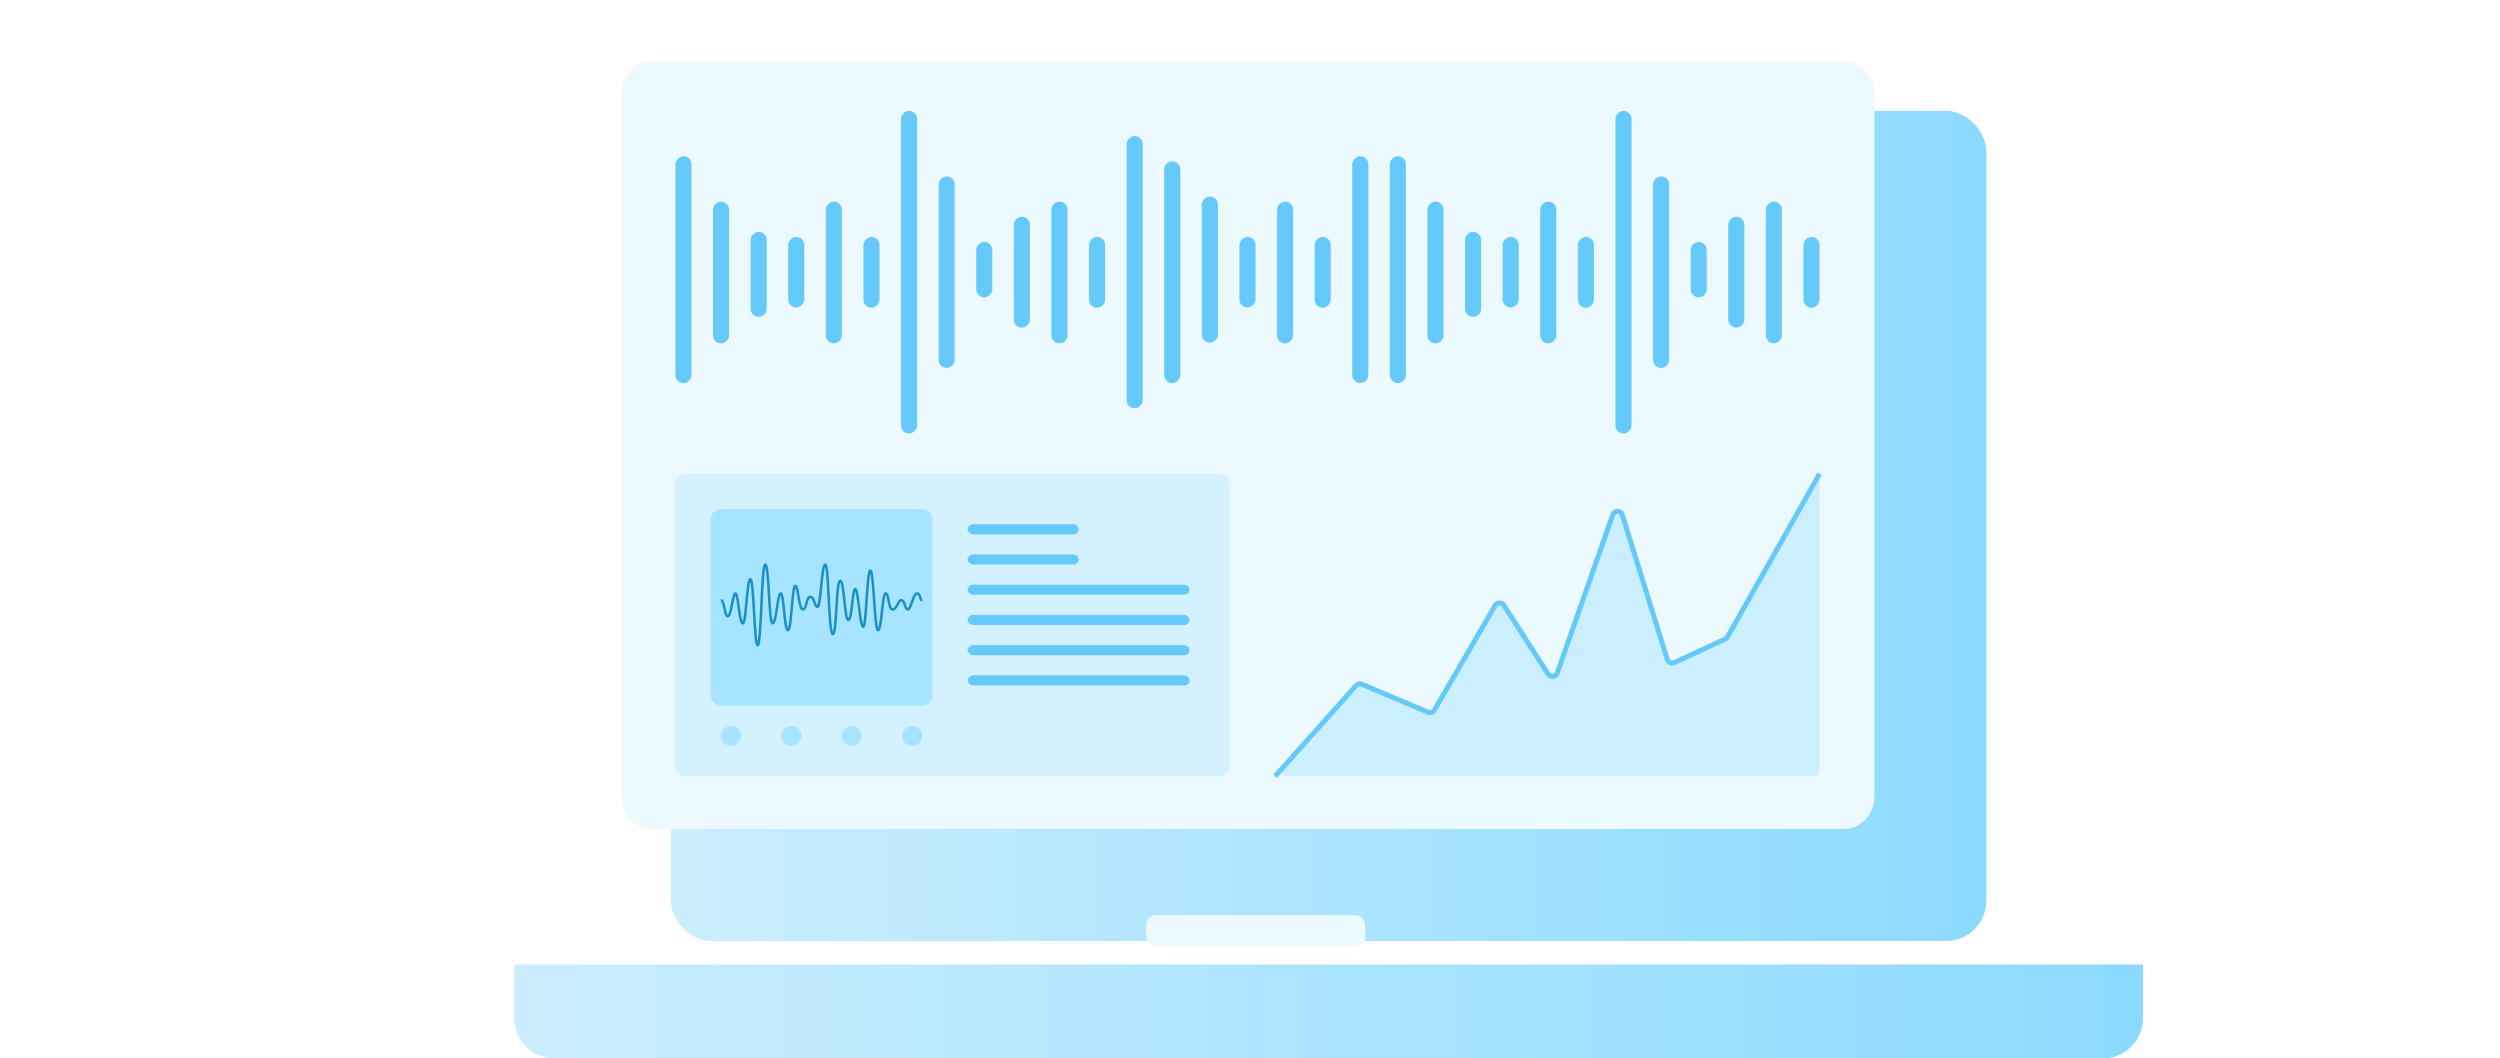 <svg width="496" height="210" viewBox="0 0 496 210" fill="none" xmlns="http://www.w3.org/2000/svg">
<g filter="url(#filter0_d)">
<rect x="117.073" y="6" width="261.025" height="164.694" rx="8" fill="url(#paint0_linear)"/>
</g>
<path d="M123.289 18.711C123.289 15.123 125.976 12.214 129.29 12.214H365.883C369.197 12.214 371.884 15.123 371.884 18.711V157.981C371.884 161.569 369.197 164.478 365.883 164.478H129.29C125.976 164.478 123.289 161.569 123.289 157.981V18.711Z" fill="#ECF9FF"/>
<path opacity="0.7" d="M134 96C134 94.895 134.895 94 136 94H242C243.105 94 244 94.895 244 96V152C244 153.105 243.105 154 242 154H136C134.895 154 134 153.105 134 152V96Z" fill="#C9EEFF"/>
<rect x="235.5" y="129.5" width="43" height="1" rx="0.5" transform="rotate(-180 235.5 129.5)" fill="#65CAFA" stroke="#65CAFA"/>
<rect x="235.5" y="135.5" width="43" height="1" rx="0.5" transform="rotate(-180 235.5 135.5)" fill="#65CAFA" stroke="#65CAFA"/>
<rect x="235.5" y="117.5" width="43" height="1" rx="0.5" transform="rotate(-180 235.5 117.5)" fill="#65CAFA" stroke="#65CAFA"/>
<rect x="235.5" y="123.5" width="43" height="1" rx="0.5" transform="rotate(-180 235.5 123.5)" fill="#65CAFA" stroke="#65CAFA"/>
<rect x="213.5" y="105.5" width="21" height="1" rx="0.5" transform="rotate(-180 213.5 105.5)" fill="#65CAFA" stroke="#65CAFA" stroke-width="1"/>
<rect x="185" y="140" width="44" height="39" rx="2" transform="rotate(-180 185 140)" fill="#A6E4FF"/>
<path d="M143 119.088C143.806 119.088 143.691 122.215 144.382 122.267C145.073 122.319 145.38 117.733 145.917 117.733C146.455 117.733 146.685 123.674 147.376 123.674C148.067 123.674 148.144 114.971 148.873 114.919C149.603 114.867 149.603 128 150.332 128C151.061 128 151.061 111.948 151.829 112C152.597 112.052 152.52 123.674 153.288 123.674C154.056 123.674 154.248 117.733 154.9 117.733C155.553 117.733 155.591 125.029 156.321 125.029C157.05 125.029 157.165 116.169 157.779 116.222C158.393 116.274 158.47 120.86 159.276 120.912C160.083 120.964 159.929 118.358 160.774 118.41C161.618 118.463 161.541 120.339 162.194 120.391C162.846 120.443 163 112 163.729 112C164.459 112 164.382 125.863 165.226 125.811C166.071 125.759 165.841 115.231 166.685 115.231C167.53 115.231 167.53 122.997 168.298 122.997C169.065 122.997 169.104 116.951 169.679 116.847C170.255 116.743 170.601 124.352 171.253 124.352C171.906 124.352 171.983 113.147 172.674 113.199C173.365 113.251 173.48 125.029 174.209 125.029C174.939 125.029 175.015 117.733 175.706 117.733C176.397 117.733 176.205 120.912 177.088 120.912C177.971 120.912 178.163 119.036 178.854 119.088C179.545 119.14 179.507 120.912 180.121 120.912C180.735 120.912 181.196 117.733 181.925 117.733C182.655 117.733 182.424 119.088 183 119.088" stroke="#1890C9" stroke-width="0.5"/>
<rect x="213.5" y="111.5" width="21" height="1" rx="0.5" transform="rotate(-180 213.5 111.5)" fill="#65CAFA" stroke="#65CAFA" stroke-width="1"/>
<rect x="143" y="148" width="4" height="4" rx="2" transform="rotate(-90 143 148)" fill="#A6E4FF"/>
<rect x="155" y="148" width="4" height="4" rx="2" transform="rotate(-90 155 148)" fill="#A6E4FF"/>
<rect x="167" y="148" width="4" height="4" rx="2" transform="rotate(-90 167 148)" fill="#A6E4FF"/>
<rect x="179" y="148" width="4" height="4" rx="2" transform="rotate(-90 179 148)" fill="#A6E4FF"/>
<rect x="136.697" y="31.5" width="44" height="2.197" rx="1.099" transform="rotate(90 136.697 31.5)" fill="#65CAFA" stroke="#65CAFA"/>
<rect x="159.078" y="47.5" width="13" height="2.197" rx="1.099" transform="rotate(90 159.078 47.5)" fill="#65CAFA" stroke="#65CAFA"/>
<rect x="173.998" y="47.5" width="13.062" height="2.197" rx="1.099" transform="rotate(90 173.998 47.5)" fill="#65CAFA" stroke="#65CAFA"/>
<rect x="144.157" y="40.5" width="27.125" height="2.197" rx="1.099" transform="rotate(90 144.157 40.5)" fill="#65CAFA" stroke="#65CAFA"/>
<rect x="166.538" y="40.5" width="27.125" height="2.197" rx="1.099" transform="rotate(90 166.538 40.5)" fill="#65CAFA" stroke="#65CAFA"/>
<rect x="151.617" y="46.5" width="15.875" height="2.197" rx="1.099" transform="rotate(90 151.617 46.5)" fill="#65CAFA" stroke="#65CAFA"/>
<rect x="181.458" y="22.5" width="63" height="2.197" rx="1.099" transform="rotate(90 181.458 22.5)" fill="#65CAFA" stroke="#65CAFA"/>
<rect x="203.838" y="43.5" width="21" height="2.197" rx="1.099" transform="rotate(90 203.838 43.5)" fill="#65CAFA" stroke="#65CAFA"/>
<rect x="218.758" y="47.5" width="13.062" height="2.197" rx="1.099" transform="rotate(90 218.758 47.5)" fill="#65CAFA" stroke="#65CAFA"/>
<rect x="188.918" y="35.5" width="37" height="2.197" rx="1.099" transform="rotate(90 188.918 35.5)" fill="#65CAFA" stroke="#65CAFA"/>
<rect x="211.298" y="40.5" width="27.125" height="2.197" rx="1.099" transform="rotate(90 211.298 40.5)" fill="#65CAFA" stroke="#65CAFA"/>
<rect x="196.378" y="48.5" width="10" height="2.197" rx="1.099" transform="rotate(90 196.378 48.5)" fill="#65CAFA" stroke="#65CAFA"/>
<rect x="226.218" y="27.5" width="53" height="2.197" rx="1.099" transform="rotate(90 226.218 27.5)" fill="#65CAFA" stroke="#65CAFA"/>
<rect x="248.599" y="47.5" width="13" height="2.197" rx="1.099" transform="rotate(90 248.599 47.5)" fill="#65CAFA" stroke="#65CAFA"/>
<rect x="263.519" y="47.5" width="13.062" height="2.197" rx="1.099" transform="rotate(90 263.519 47.5)" fill="#65CAFA" stroke="#65CAFA"/>
<rect x="233.678" y="32.5" width="43" height="2.197" rx="1.099" transform="rotate(90 233.678 32.5)" fill="#65CAFA" stroke="#65CAFA"/>
<rect x="256.059" y="40.5" width="27.125" height="2.197" rx="1.099" transform="rotate(90 256.059 40.5)" fill="#65CAFA" stroke="#65CAFA"/>
<rect x="241.139" y="39.5" width="28" height="2.197" rx="1.099" transform="rotate(90 241.139 39.5)" fill="#65CAFA" stroke="#65CAFA"/>
<rect x="270.979" y="31.5" width="44" height="2.197" rx="1.099" transform="rotate(90 270.979 31.5)" fill="#65CAFA" stroke="#65CAFA"/>
<rect x="278.439" y="31.5" width="44" height="2.197" rx="1.099" transform="rotate(90 278.439 31.5)" fill="#65CAFA" stroke="#65CAFA"/>
<rect x="300.819" y="47.5" width="13" height="2.197" rx="1.099" transform="rotate(90 300.819 47.5)" fill="#65CAFA" stroke="#65CAFA"/>
<rect x="315.739" y="47.5" width="13.062" height="2.197" rx="1.099" transform="rotate(90 315.739 47.5)" fill="#65CAFA" stroke="#65CAFA"/>
<rect x="285.899" y="40.5" width="27.125" height="2.197" rx="1.099" transform="rotate(90 285.899 40.5)" fill="#65CAFA" stroke="#65CAFA"/>
<rect x="308.279" y="40.5" width="27.125" height="2.197" rx="1.099" transform="rotate(90 308.279 40.5)" fill="#65CAFA" stroke="#65CAFA"/>
<rect x="293.359" y="46.5" width="15.875" height="2.197" rx="1.099" transform="rotate(90 293.359 46.5)" fill="#65CAFA" stroke="#65CAFA"/>
<rect x="323.2" y="22.5" width="63" height="2.197" rx="1.099" transform="rotate(90 323.2 22.5)" fill="#65CAFA" stroke="#65CAFA"/>
<rect x="345.58" y="43.5" width="21" height="2.197" rx="1.099" transform="rotate(90 345.58 43.5)" fill="#65CAFA" stroke="#65CAFA"/>
<rect x="360.5" y="47.5" width="13.062" height="2.197" rx="1.099" transform="rotate(90 360.5 47.5)" fill="#65CAFA" stroke="#65CAFA"/>
<rect x="330.66" y="35.5" width="37" height="2.197" rx="1.099" transform="rotate(90 330.66 35.5)" fill="#65CAFA" stroke="#65CAFA"/>
<rect x="353.04" y="40.5" width="27.125" height="2.197" rx="1.099" transform="rotate(90 353.04 40.5)" fill="#65CAFA" stroke="#65CAFA"/>
<rect x="338.12" y="48.5" width="10" height="2.197" rx="1.099" transform="rotate(90 338.12 48.5)" fill="#65CAFA" stroke="#65CAFA"/>
<path opacity="0.9" d="M255.231 154C254.368 154 253.91 152.979 254.485 152.335L269.041 136.005C269.326 135.685 269.783 135.583 270.177 135.749L283.318 141.304C283.782 141.5 284.319 141.321 284.572 140.886L296.65 120.117C297.025 119.472 297.95 119.451 298.355 120.079L307.164 133.752C307.614 134.452 308.672 134.327 308.948 133.542L319.976 102.143C320.295 101.235 321.588 101.258 321.874 102.177L330.802 130.852C330.982 131.429 331.628 131.716 332.177 131.462L342.284 126.782C342.474 126.694 342.632 126.549 342.735 126.366L361 94V153C361 153.552 360.552 154 360 154H307H255.231Z" fill="#C9EEFF"/>
<path d="M253 154L269.041 136.005C269.326 135.685 269.783 135.583 270.177 135.749L283.318 141.304C283.782 141.5 284.319 141.321 284.572 140.886L296.65 120.117C297.025 119.472 297.95 119.451 298.355 120.079L307.164 133.752C307.614 134.452 308.672 134.327 308.948 133.542L319.976 102.143C320.295 101.235 321.588 101.258 321.874 102.177L330.802 130.852C330.982 131.429 331.628 131.716 332.177 131.462L342.284 126.782C342.474 126.694 342.632 126.549 342.735 126.366L361 94" stroke="#65CAFA"/>
<g filter="url(#filter1_d)">
<path d="M86 175.355H409.173V186C409.173 190.418 405.591 194 401.173 194H94C89.582 194 86 190.418 86 186V175.355Z" fill="url(#paint1_linear)"/>
</g>
<rect x="270.892" y="187.784" width="43.504" height="6.215" rx="2" transform="rotate(-180 270.892 187.784)" fill="#ECF9FF"/>
<defs>
<filter id="filter0_d" x="117.073" y="6" width="277.025" height="180.694" filterUnits="userSpaceOnUse" color-interpolation-filters="sRGB">
<feFlood flood-opacity="0" result="BackgroundImageFix"/>
<feColorMatrix in="SourceAlpha" type="matrix" values="0 0 0 0 0 0 0 0 0 0 0 0 0 0 0 0 0 0 127 0"/>
<feOffset dx="16" dy="16"/>
<feColorMatrix type="matrix" values="0 0 0 0 0.927 0 0 0 0 0.975 0 0 0 0 0.996 0 0 0 1 0"/>
<feBlend mode="normal" in2="BackgroundImageFix" result="effect1_dropShadow"/>
<feBlend mode="normal" in="SourceGraphic" in2="effect1_dropShadow" result="shape"/>
</filter>
<filter id="filter1_d" x="86" y="175.355" width="339.173" height="34.645" filterUnits="userSpaceOnUse" color-interpolation-filters="sRGB">
<feFlood flood-opacity="0" result="BackgroundImageFix"/>
<feColorMatrix in="SourceAlpha" type="matrix" values="0 0 0 0 0 0 0 0 0 0 0 0 0 0 0 0 0 0 127 0"/>
<feOffset dx="16" dy="16"/>
<feColorMatrix type="matrix" values="0 0 0 0 0.927 0 0 0 0 0.975 0 0 0 0 0.996 0 0 0 1 0"/>
<feBlend mode="normal" in2="BackgroundImageFix" result="effect1_dropShadow"/>
<feBlend mode="normal" in="SourceGraphic" in2="effect1_dropShadow" result="shape"/>
</filter>
<linearGradient id="paint0_linear" x1="117.073" y1="170.554" x2="378.33" y2="170.554" gradientUnits="userSpaceOnUse">
<stop stop-color="#CBEEFE"/>
<stop offset="1" stop-color="#8CDAFF"/>
</linearGradient>
<linearGradient id="paint1_linear" x1="86" y1="193.984" x2="409.461" y2="193.985" gradientUnits="userSpaceOnUse">
<stop stop-color="#CBEEFE"/>
<stop offset="1" stop-color="#8CDAFF"/>
</linearGradient>
</defs>
</svg>
